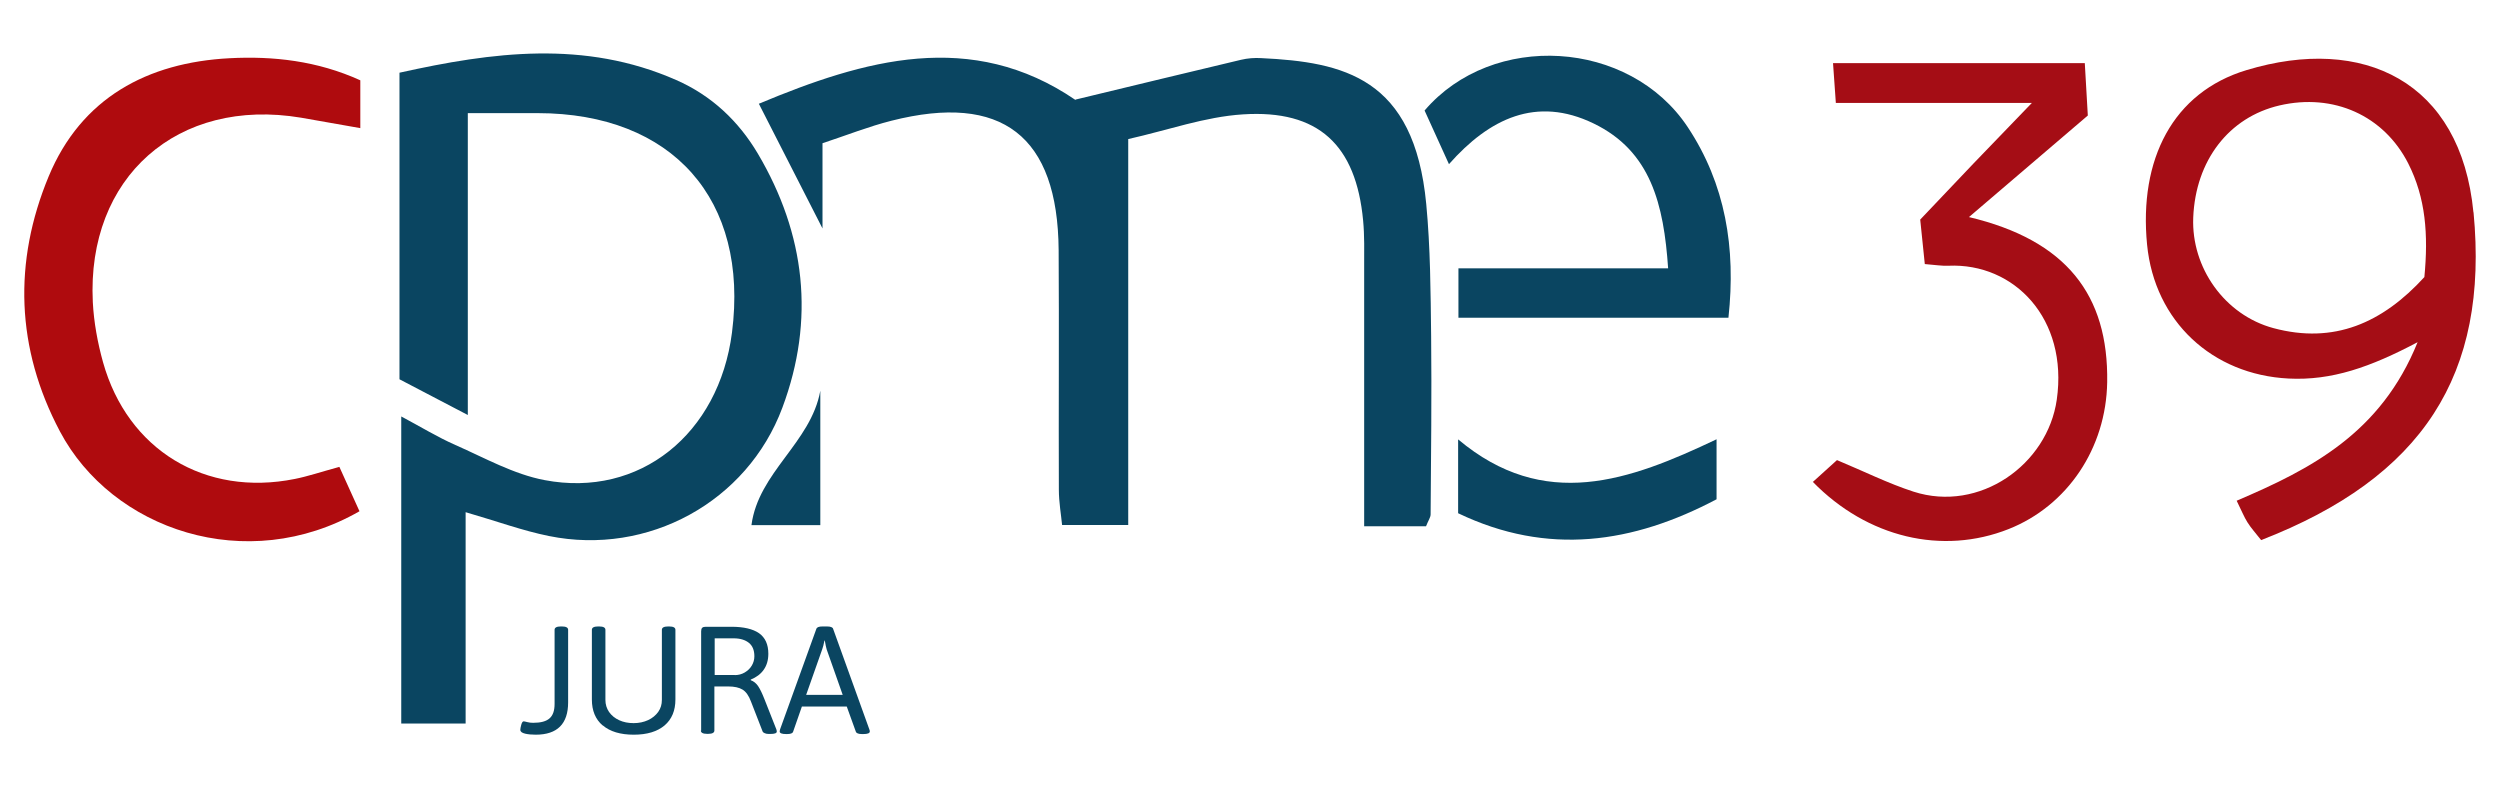 <?xml version="1.0" encoding="UTF-8"?>
<svg id="Calque_3" data-name="Calque 3" xmlns="http://www.w3.org/2000/svg" viewBox="0 0 240 75.67">
  <defs>
    <style>
      .cls-1 {
        fill: #a50d15;
      }

      .cls-1, .cls-2, .cls-3 {
        stroke-width: 0px;
      }

      .cls-2 {
        fill: #0a4561;
      }

      .cls-3 {
        fill: #af0b0e;
      }
    </style>
  </defs>
  <g>
    <path class="cls-2" d="m44.7,49.17v20.29h-6.18v-29.48c1.85.98,3.47,1.98,5.2,2.74,2.81,1.24,5.6,2.81,8.56,3.37,9.12,1.74,16.74-4.43,17.99-14.16,1.64-12.77-5.7-21.06-18.66-21.07-2.08,0-4.16,0-6.7,0v28.98c-2.64-1.38-4.59-2.39-6.56-3.43V6.98c8.91-1.98,17.76-3.17,26.56.7,3.4,1.49,6,3.95,7.85,7.08,4.56,7.72,5.5,15.93,2.35,24.37-3.38,9.07-12.92,14.25-22.4,12.33-2.53-.51-4.97-1.41-8.01-2.29Z"/>
    <path class="cls-2" d="m103.25,9.56c5.85-1.41,10.87-2.63,15.89-3.82.63-.15,1.3-.2,1.94-.16,7.87.38,14.69,1.84,15.84,14.01.4,4.2.42,8.45.47,12.68.06,5.7-.01,11.41-.05,17.11,0,.29-.22.58-.44,1.14h-5.94c0-2.38,0-4.62,0-6.86,0-6.03,0-12.06,0-18.09,0-1.47.04-2.94-.1-4.4-.68-7.25-4.28-10.66-11.54-10.19-3.64.23-7.21,1.52-11.01,2.37v37.05h-6.35c-.09-.96-.31-2.19-.31-3.41-.03-7.66.03-15.32-.02-22.98-.08-10.96-5.44-15.11-16.05-12.42-2.18.55-4.29,1.39-6.62,2.16v8.18c-2.09-4.09-3.99-7.81-6.11-11.97,10.1-4.23,20.4-7.2,30.4-.36Z"/>
    <path class="cls-3" d="m32.58,44.82c.77,1.69,1.35,2.99,1.93,4.26-10.84,6.22-23.77,1.77-28.76-7.67-4.22-7.97-4.48-16.27-1.08-24.47,3.13-7.54,9.49-10.94,17.36-11.35,4.18-.22,8.42.24,12.56,2.12v4.59c-1.95-.34-3.82-.68-5.68-1-11.86-1.99-20.6,5.71-20,17.71.1,1.93.46,3.89.98,5.76,2.36,8.43,9.81,12.94,18.41,11.21,1.26-.25,2.49-.67,4.28-1.16Z"/>
    <path class="cls-1" d="m174.04,46.26c.82-.74,1.63-1.47,2.31-2.09,2.6,1.08,4.91,2.24,7.35,3.03,6.33,2.04,12.86-2.59,13.75-8.83,1.11-7.77-4.08-13.14-10.4-12.86-.63.03-1.27-.08-2.27-.16-.15-1.42-.29-2.78-.44-4.27,1.77-1.86,3.43-3.62,5.11-5.38,1.65-1.72,3.31-3.43,5.61-5.82h-18.82c-.09-1.34-.17-2.38-.27-3.82h24.17c.07,1.21.15,2.61.29,5.03-3.3,2.82-7,5.98-11.41,9.75,9.34,2.22,13.4,7.46,13.27,15.85-.1,6.33-3.81,11.86-9.46,14.1-6.36,2.52-13.56.84-18.81-4.54Z"/>
    <path class="cls-2" d="m140.01,30.51v-4.75h20.13c-.42-6.13-1.65-11.25-7.16-13.91-5.48-2.65-10-.48-13.88,3.91-.88-1.93-1.61-3.55-2.34-5.15,6.51-7.62,19.66-6.85,25.26,1.59,3.62,5.46,4.64,11.6,3.91,18.3h-25.91Z"/>
    <path class="cls-2" d="m164.79,42.16v5.77c-8.01,4.23-16.19,5.47-24.81,1.34v-7.09c8.27,6.95,16.43,3.98,24.81-.01Z"/>
    <path class="cls-2" d="m78.75,37.51v12.9h-6.61c.67-5.08,5.71-7.91,6.61-12.9Z"/>
    <path class="cls-1" d="m237.45,20.39c-1.21-12.61-10.61-17.04-21.78-13.66-7.07,2.13-10.35,8.56-9.55,16.76.72,7.36,6.26,12.48,13.58,12.85,4.15.21,7.85-1.09,12.39-3.49-3.53,8.75-10.25,12.18-17.37,15.22.48.97.71,1.56,1.04,2.08.33.53.76,1,1.31,1.7,15.49-6.01,21.88-15.85,20.39-31.47Zm-4.71,6.21c-4.03,4.41-8.68,6.46-14.49,4.9-4.68-1.26-7.89-5.8-7.7-10.61.22-5.48,3.42-9.64,8.29-10.77,5.18-1.2,10.01.97,12.35,5.57,1.68,3.31,1.94,6.83,1.55,10.91Z"/>
  </g>
  <g>
    <path class="cls-2" d="m50.41,70.43c-.3-.07-.46-.19-.46-.37,0-.1.03-.26.09-.48s.14-.33.23-.33c.05,0,.16.02.34.07s.37.07.58.07c.72,0,1.25-.14,1.57-.43.32-.28.48-.74.48-1.38v-7.12c0-.21.2-.32.59-.32h.12c.39,0,.59.11.59.32v6.97c0,2.06-1.04,3.1-3.11,3.1-.38,0-.72-.03-1.03-.1Z"/>
    <path class="cls-2" d="m57.85,69.64c-.69-.59-1.03-1.42-1.03-2.49v-6.69c0-.21.2-.32.59-.32h.12c.39,0,.59.11.59.32v6.74c0,.43.12.81.35,1.15.24.34.56.6.97.79s.88.28,1.39.28.98-.1,1.39-.29c.41-.19.73-.46.97-.79.24-.34.35-.72.35-1.14v-6.74c0-.21.2-.32.59-.32h.12c.39,0,.59.11.59.32v6.69c0,1.07-.35,1.9-1.04,2.49-.7.59-1.68.89-2.96.89s-2.28-.3-2.97-.89Z"/>
    <path class="cls-2" d="m67.31,70.15v-9.54c0-.16.03-.27.1-.34s.18-.1.34-.1h2.47c1.17,0,2.06.21,2.65.62.59.42.89,1.07.89,1.97,0,.61-.15,1.12-.44,1.53-.29.42-.71.73-1.25.95v.06c.28.1.52.29.71.57s.39.7.61,1.26l1.14,2.89c.03.09.04.16.04.21,0,.16-.21.23-.62.23h-.15c-.15,0-.27-.02-.38-.07-.11-.04-.18-.1-.21-.17l-1.12-2.88c-.21-.56-.48-.94-.81-1.14s-.78-.3-1.38-.3h-1.32v4.23c0,.21-.2.32-.59.32h-.12c-.39,0-.59-.11-.59-.32Zm3.23-5.34c.34,0,.66-.08.95-.25.29-.17.52-.39.68-.66s.25-.57.25-.9c0-.58-.18-1.01-.53-1.29-.35-.28-.84-.43-1.45-.43h-1.83v3.52h1.94Z"/>
    <path class="cls-2" d="m74.85,70.22s.01-.12.04-.21l3.48-9.64c.06-.16.25-.23.59-.23h.43c.35,0,.55.08.59.23l3.48,9.66c.03.07.04.13.04.19,0,.17-.21.25-.63.25h-.12c-.34,0-.54-.08-.59-.23l-.87-2.41h-4.31l-.84,2.41c-.05.16-.24.23-.59.23h-.07c-.42,0-.63-.08-.63-.25Zm6.05-3.51l-1.54-4.37c-.05-.16-.11-.44-.18-.85h-.03c-.08.39-.15.68-.22.85l-1.54,4.37h3.51Z"/>
  </g>
</svg>